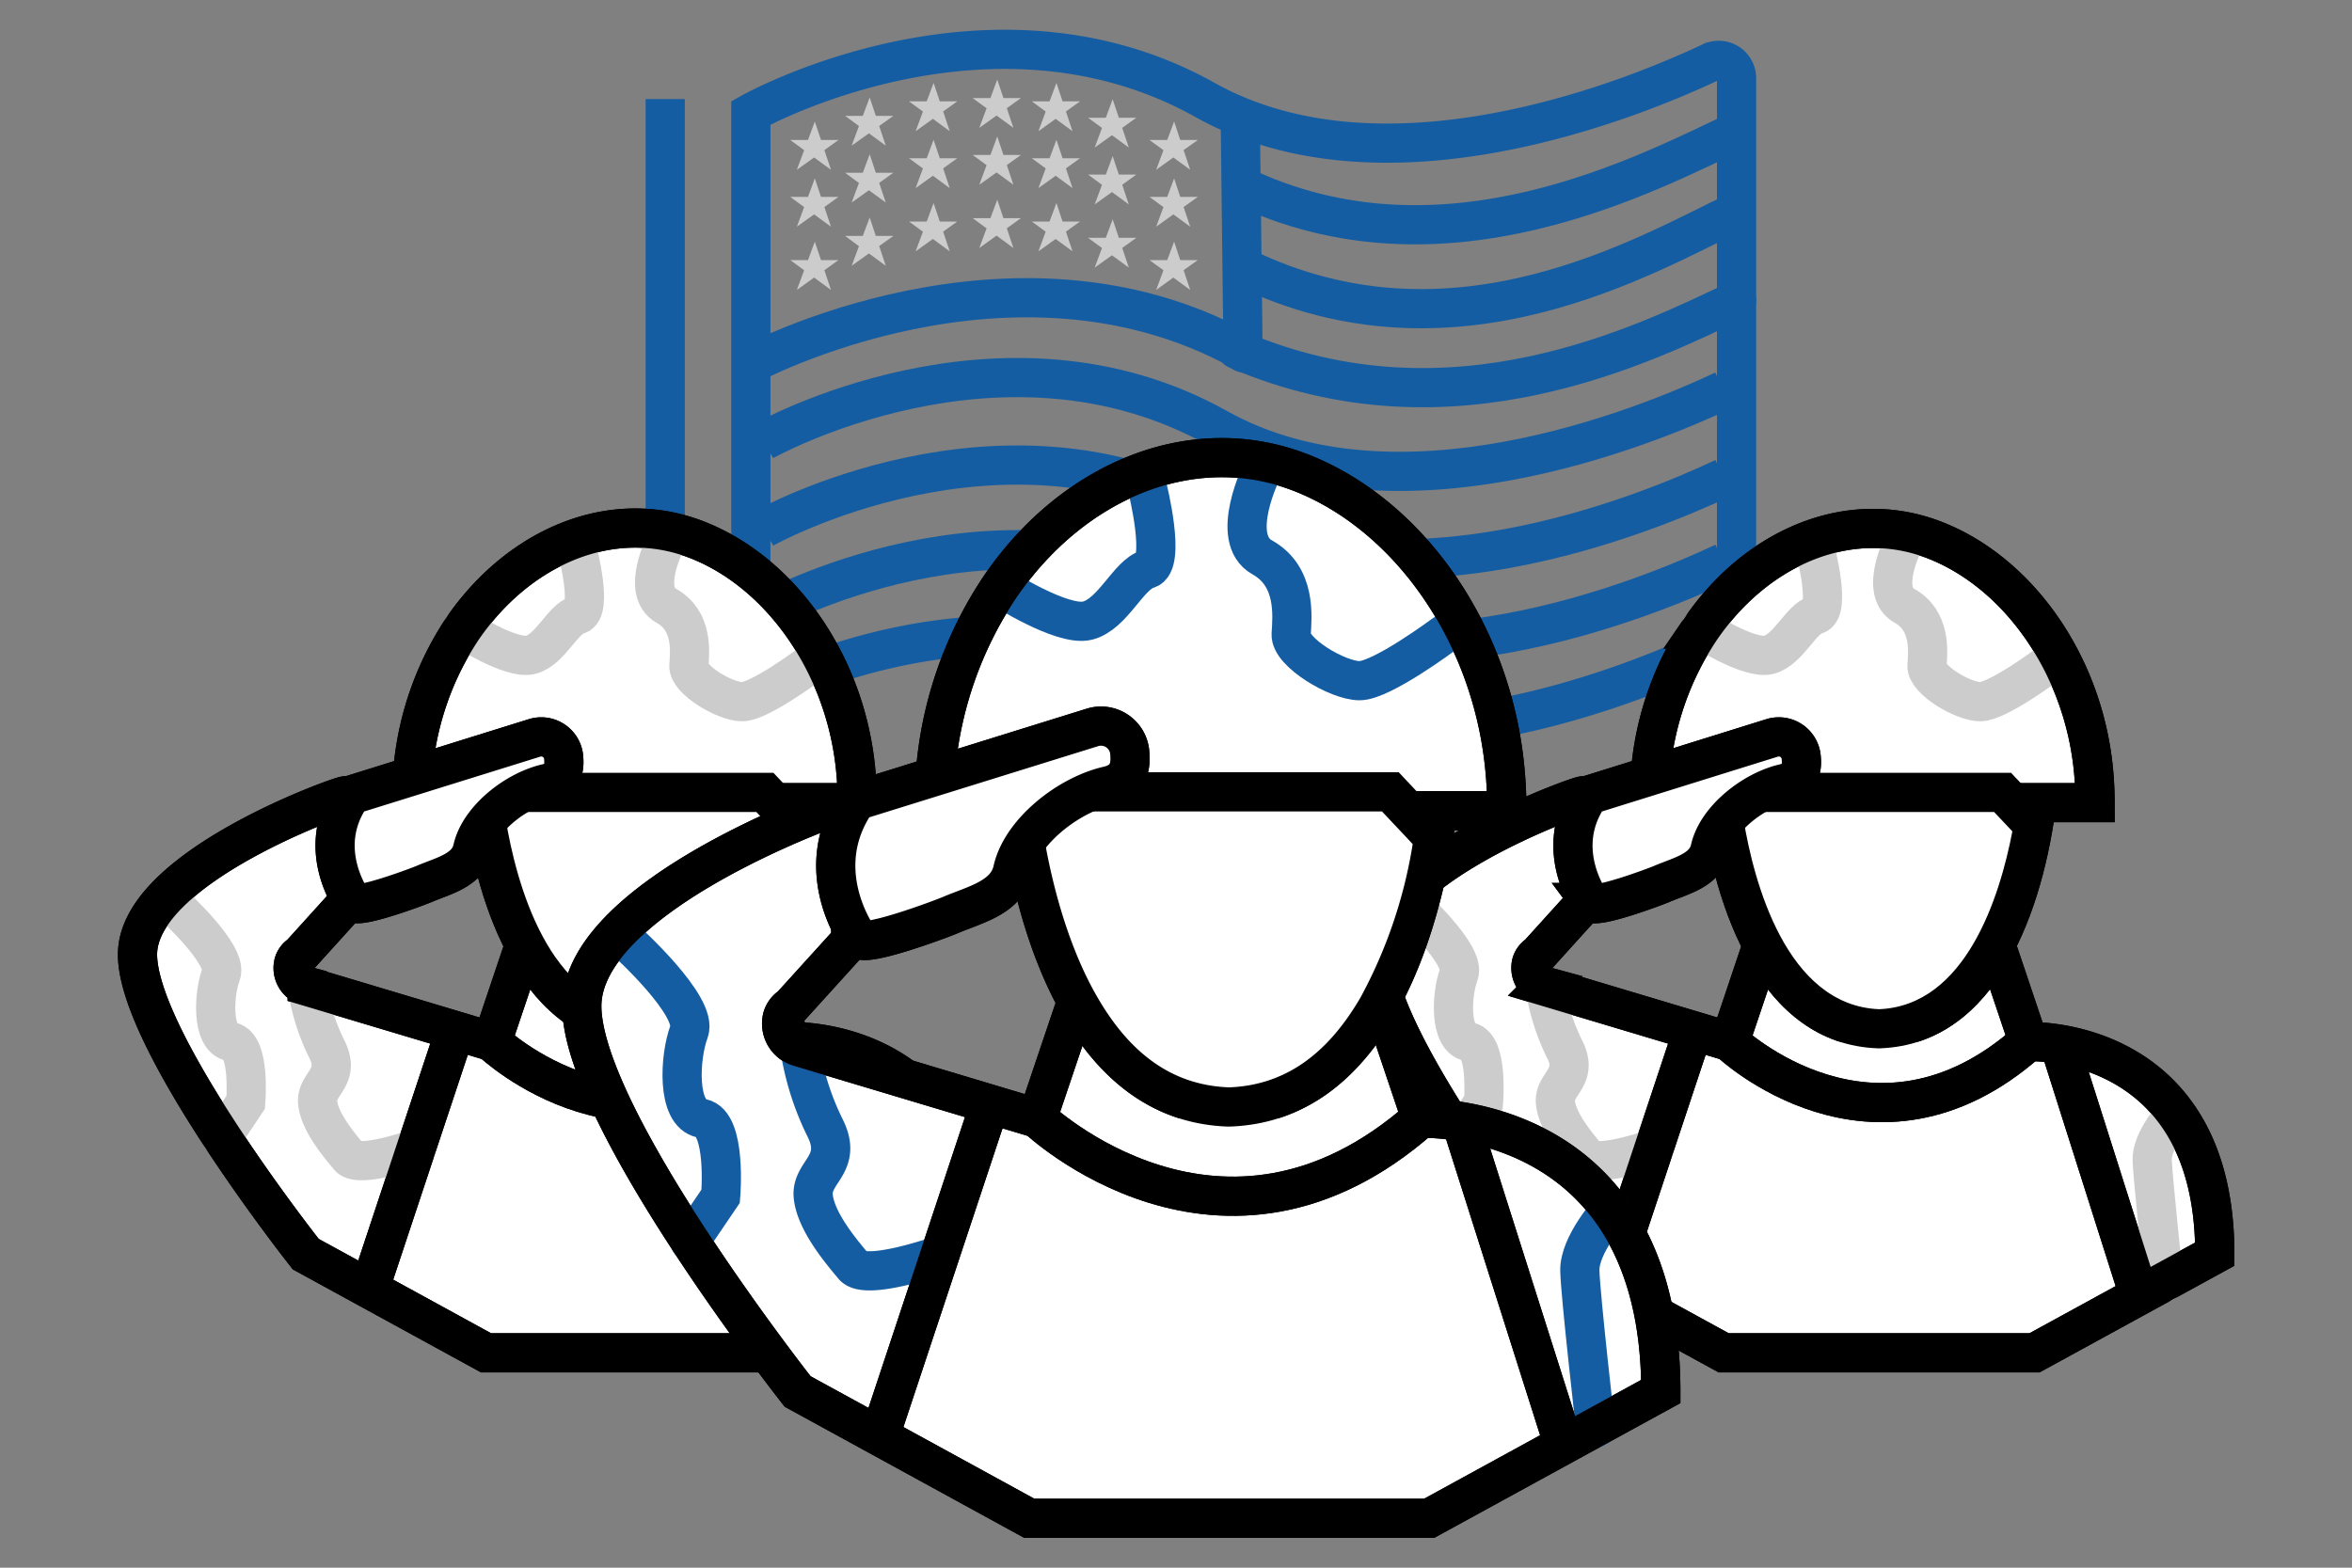 <svg id="Layer_1" data-name="Layer 1" xmlns="http://www.w3.org/2000/svg" viewBox="0 0 300 200"><rect x="0" y="0" width="300" height="200" fill="#808080" stroke="none"/><defs><style>.cls-1,.cls-2,.cls-7,.cls-8{fill:none;}.cls-1,.cls-2{stroke:#155da2;}.cls-1,.cls-2,.cls-4,.cls-5,.cls-7,.cls-8,.cls-9{stroke-miterlimit:10;stroke-width:5px;}.cls-2,.cls-4,.cls-7{stroke-linecap:round;}.cls-3{fill:#ccc;}.cls-4,.cls-5,.cls-6,.cls-9{fill:#fff;}.cls-4,.cls-7,.cls-9{stroke:#ccc;}.cls-5,.cls-8{stroke:#000;}</style></defs><title>poolcorp-icons-artboards</title><path class="cls-1" d="M221.5,81.06S181.3,103,153.7,87.52s-57.93,1.64-57.93,1.64V14.4s30.34-17.08,57.93-1.65c22.88,12.8,54.43-.06,64.54-4.83A2.28,2.28,0,0,1,221.5,10Z"/><path class="cls-1" d="M95.77,46.44S129,28.67,158.21,44.65c.51.28.33.64.34.05l-.35-29.38"/><path class="cls-2" d="M157.74,44.57c27.46,11.84,52.38-.88,63.76-6.25"/><path class="cls-1" d="M97.39,56.27s30.33-17.08,57.92-1.64c22.88,12.79,54.43-.07,64.54-4.84"/><path class="cls-1" d="M97.4,67.43s30.33-17.08,57.93-1.64c22.88,12.79,54.43-.07,64.54-4.84"/><path class="cls-1" d="M97.4,78.23s30.33-17.08,57.93-1.65c22.88,12.8,54.43-.06,64.54-4.83"/><path class="cls-1" d="M158.55,34.09C185.47,47.24,210.12,32.4,221.5,27"/><path class="cls-1" d="M158.07,23.6c26.06,12.65,52.37-1.69,63.75-7"/><polygon class="cls-3" points="106.95 17.86 104.72 17.86 103.93 15.51 103.06 17.86 100.8 17.86 102.57 19.16 101.64 21.66 103.84 20.09 105.99 21.66 105.15 19.15 106.95 17.86"/><polygon class="cls-3" points="113.95 14.78 111.71 14.78 110.93 12.43 110.05 14.78 107.79 14.78 109.56 16.08 108.63 18.58 110.83 17.01 112.98 18.58 112.14 16.07 113.95 14.78"/><polygon class="cls-3" points="122.1 12.93 119.87 12.93 119.08 10.58 118.2 12.93 115.94 12.93 117.72 14.23 116.79 16.74 118.99 15.16 121.14 16.74 120.3 14.22 122.1 12.93"/><polygon class="cls-3" points="130.22 12.51 127.99 12.51 127.2 10.15 126.33 12.51 124.06 12.51 125.84 13.81 124.91 16.31 127.11 14.74 129.26 16.31 128.42 13.8 130.22 12.51"/><polygon class="cls-3" points="137.76 12.93 135.53 12.93 134.75 10.58 133.87 12.93 131.61 12.93 133.38 14.23 132.45 16.74 134.65 15.16 136.8 16.74 135.96 14.22 137.76 12.93"/><polygon class="cls-3" points="144.94 15.02 142.71 15.02 141.92 12.66 141.05 15.02 138.78 15.02 140.56 16.32 139.63 18.82 141.83 17.25 143.98 18.82 143.14 16.31 144.94 15.02"/><polygon class="cls-3" points="152.78 17.86 150.54 17.86 149.76 15.51 148.88 17.86 146.62 17.86 148.4 19.16 147.47 21.66 149.66 20.09 151.81 21.66 150.97 19.15 152.78 17.86"/><polygon class="cls-3" points="106.95 25.12 104.72 25.12 103.93 22.76 103.06 25.12 100.8 25.12 102.57 26.42 101.64 28.92 103.84 27.35 105.99 28.92 105.15 26.41 106.95 25.12"/><polygon class="cls-3" points="113.95 22.04 111.71 22.04 110.93 19.68 110.05 22.04 107.79 22.04 109.56 23.34 108.63 25.84 110.83 24.27 112.98 25.84 112.14 23.33 113.95 22.04"/><polygon class="cls-3" points="122.1 20.19 119.87 20.19 119.08 17.84 118.2 20.19 115.94 20.19 117.72 21.49 116.79 24 118.99 22.42 121.14 24 120.3 21.48 122.1 20.19"/><polygon class="cls-3" points="130.22 19.77 127.99 19.77 127.2 17.41 126.33 19.77 124.06 19.77 125.84 21.07 124.91 23.57 127.11 22 129.26 23.57 128.42 21.06 130.22 19.77"/><polygon class="cls-3" points="137.76 20.19 135.53 20.19 134.75 17.84 133.87 20.19 131.61 20.19 133.38 21.49 132.45 24 134.65 22.42 136.8 24 135.96 21.48 137.76 20.19"/><polygon class="cls-3" points="144.94 22.27 142.71 22.27 141.92 19.92 141.05 22.27 138.78 22.27 140.56 23.58 139.63 26.08 141.83 24.5 143.98 26.08 143.14 23.57 144.94 22.27"/><polygon class="cls-3" points="152.78 25.12 150.54 25.12 149.76 22.76 148.88 25.12 146.62 25.12 148.4 26.42 147.47 28.92 149.66 27.35 151.81 28.92 150.97 26.41 152.78 25.12"/><polygon class="cls-3" points="106.95 33.18 104.72 33.18 103.93 30.83 103.06 33.18 100.8 33.18 102.57 34.48 101.64 36.99 103.84 35.41 105.99 36.99 105.15 34.47 106.95 33.18"/><polygon class="cls-3" points="113.95 30.1 111.71 30.1 110.93 27.75 110.05 30.1 107.79 30.1 109.56 31.41 108.63 33.91 110.83 32.33 112.98 33.91 112.14 31.39 113.95 30.1"/><polygon class="cls-3" points="122.1 28.26 119.87 28.26 119.08 25.9 118.2 28.26 115.94 28.26 117.72 29.56 116.79 32.06 118.99 30.49 121.14 32.06 120.3 29.55 122.1 28.26"/><polygon class="cls-3" points="130.22 27.83 127.99 27.83 127.2 25.48 126.33 27.83 124.06 27.83 125.84 29.13 124.91 31.64 127.11 30.06 129.26 31.64 128.42 29.12 130.22 27.83"/><polygon class="cls-3" points="137.76 28.26 135.53 28.26 134.75 25.9 133.87 28.26 131.61 28.26 133.38 29.56 132.45 32.06 134.65 30.49 136.8 32.06 135.96 29.55 137.76 28.26"/><polygon class="cls-3" points="144.94 30.34 142.71 30.34 141.92 27.98 141.05 30.34 138.78 30.34 140.56 31.64 139.63 34.14 141.83 32.57 143.98 34.14 143.14 31.63 144.94 30.34"/><polygon class="cls-3" points="152.78 33.18 150.54 33.18 149.76 30.83 148.88 33.18 146.62 33.18 148.4 34.48 147.47 36.99 149.66 35.41 151.81 36.99 150.97 34.47 152.78 33.18"/><line class="cls-1" x1="84.85" y1="12.64" x2="84.85" y2="93.03"/><path class="cls-4" d="M242.92,69s-3.39,6.41,0,8.29,3,5.82,2.87,7.62,4.6,4.61,6.79,4.61S261,84.89,261,84.89"/><path class="cls-4" d="M216.92,80.19s6.18,4,8.69,3.35,4.08-4.57,6-5.11,0-8,0-8"/><path class="cls-4" d="M179.81,115.29s7.21,6.52,6.27,9-1.25,8.13,1.26,8.61,1.88,7.73,1.88,7.73l-3,4.5"/><path class="cls-4" d="M197.06,125.87a27,27,0,0,0,2.47,7.9c1.92,3.72-1.36,4.42-1.13,6.89s2.74,5.43,4,6.94,8.56-1.08,8.56-1.08"/><path class="cls-4" d="M277.51,142.05s-3.12,3.42-3,6S276,163.59,276,163.59"/><path class="cls-5" d="M196.86,160l23,12.59h39.64l23-12.59c0-28.08-23.78-27.11-23.78-27.11l-3.56-10.59H224.2l-3.56,10.59-23.58-7.06a2.43,2.43,0,0,1-1.72-2.93,2,2,0,0,1,.86-1.13l5.9-6.52s.42-13.72-.21-13.72-26.47,9.16-26.47,20.24S196.86,160,196.86,160Z"/><path class="cls-6" d="M239.56,131.25c-4.88-.2-16.42-3.31-19.86-27.57l2.43-2.59h33.31L259,104.9h.42c-3.65,23.14-14.89,26.15-19.68,26.35h-.2Z"/><path d="M254.35,103.59l2.11,2.24.22.23c-1.59,8.29-5.92,22.24-17,22.69-11.84-.48-16-16.3-17.3-24.26l.85-.9h31.14m2.17-5H221.05l-3.59,3.81H217c1.64,13.4,7.49,30.74,22.45,31.34v0h.4v0c15-.6,20.81-17.94,22.45-31.34h-2.2l-3.59-3.81Z"/><path class="cls-5" d="M257.3,102.4h9.93A44.21,44.21,0,0,0,267,98c-1.39-13.46-9.69-25-20.24-29.1-10.82-4.21-22.66.85-29.84,11.34A38.67,38.67,0,0,0,210.57,98a44.21,44.21,0,0,0-.23,4.45H217"/><path class="cls-5" d="M202.72,101.41,226,94.15a2.87,2.87,0,0,1,3.73,2.34c.12,1.14.18,2.92-2.15,3.46-4,.92-8.6,4.56-9.45,8.37-.61,2.73-3.77,3.42-6.13,4.43-1.08.46-8.49,3.21-9.1,2.39C202.93,115.14,197.91,108.32,202.72,101.41Z"/><line class="cls-5" x1="216.19" y1="130.76" x2="205.01" y2="164.43"/><line class="cls-5" x1="272.86" y1="165.3" x2="262.85" y2="133.77"/><path class="cls-5" d="M220.64,132.93s18.32,17.4,38,0"/><path class="cls-7" d="M242.92,69s-3.39,6.41,0,8.29,3,5.82,2.87,7.62,4.6,4.61,6.79,4.61S261,84.89,261,84.89"/><path class="cls-7" d="M216.92,80.19s6.18,4,8.69,3.35,4.08-4.57,6-5.11,0-8,0-8"/><path class="cls-7" d="M179.81,115.29s7.21,6.52,6.27,9-1.25,8.13,1.26,8.61,1.88,7.73,1.88,7.73l-3,4.5"/><path class="cls-7" d="M197.06,125.87a27,27,0,0,0,2.47,7.9c1.92,3.72-1.36,4.42-1.13,6.89s2.74,5.43,4,6.94,8.56-1.08,8.56-1.08"/><path class="cls-7" d="M277.51,142.05s-3.12,3.42-3,6S276,163.59,276,163.59"/><path class="cls-8" d="M196.86,160l23,12.59h39.64l23-12.59c0-28.08-23.78-27.11-23.78-27.11l-3.56-10.59H224.2l-3.56,10.59-23.58-7.06a2.43,2.43,0,0,1-1.72-2.93,2,2,0,0,1,.86-1.13l5.9-6.52s.42-13.72-.21-13.72-26.47,9.16-26.47,20.24S196.86,160,196.86,160Z"/><path class="cls-6" d="M239.56,131.25c-4.88-.2-16.42-3.31-19.86-27.57l2.43-2.59h33.31L259,104.9h.42c-3.65,23.14-14.89,26.15-19.68,26.35h-.2Z"/><path d="M254.35,103.59l2.11,2.24.22.23c-1.59,8.29-5.92,22.24-17,22.69-11.84-.48-16-16.3-17.3-24.26l.85-.9h31.14m2.17-5H221.05l-3.59,3.81H217c1.64,13.4,7.49,30.74,22.45,31.34v0h.4v0c15-.6,20.81-17.94,22.45-31.34h-2.2l-3.59-3.81Z"/><path class="cls-8" d="M257.3,102.4h9.93A44.21,44.21,0,0,0,267,98c-1.39-13.46-9.69-25-20.24-29.1-10.82-4.21-22.66.85-29.84,11.34A38.67,38.67,0,0,0,210.57,98a44.21,44.21,0,0,0-.23,4.45H217"/><path class="cls-5" d="M202.72,101.41,226,94.15a2.87,2.87,0,0,1,3.73,2.34c.12,1.14.18,2.92-2.15,3.46-4,.92-8.6,4.56-9.45,8.37-.61,2.73-3.77,3.42-6.13,4.43-1.08.46-8.49,3.21-9.1,2.39C202.93,115.14,197.91,108.32,202.72,101.41Z"/><line class="cls-5" x1="216.19" y1="130.76" x2="205.01" y2="164.43"/><line class="cls-5" x1="272.86" y1="165.3" x2="262.85" y2="133.77"/><path class="cls-8" d="M220.64,132.93s18.32,17.4,38,0"/><path class="cls-4" d="M85,69s-3.39,6.41,0,8.29,3,5.82,2.87,7.62,4.6,4.61,6.79,4.61,8.38-4.61,8.38-4.61"/><path class="cls-4" d="M59,80.19s6.18,4,8.69,3.35,4.07-4.57,6-5.11,0-8,0-8"/><path class="cls-4" d="M21.93,115.29s7.21,6.52,6.27,9-1.25,8.13,1.26,8.61,1.88,7.73,1.88,7.73l-3,4.5"/><path class="cls-4" d="M39.18,125.87a27,27,0,0,0,2.47,7.9c1.92,3.72-1.36,4.42-1.13,6.89s2.74,5.43,4,6.94,8.56-1.08,8.56-1.08"/><path class="cls-4" d="M119.62,142.05s-3.11,3.42-3,6,1.52,15.52,1.52,15.52"/><path class="cls-5" d="M39,160l23,12.59h39.63l23-12.59c0-28.08-23.78-27.11-23.78-27.11l-3.56-10.59H66.32l-3.56,10.59-23.58-7.06a2.42,2.42,0,0,1-1.72-2.93,2,2,0,0,1,.86-1.13l5.9-6.52s.42-13.72-.21-13.72-26.47,9.16-26.47,20.24S39,160,39,160Z"/><path class="cls-6" d="M81.68,131.25c-4.88-.2-16.42-3.31-19.86-27.57l2.43-2.59h33.3l3.59,3.81h.42C97.9,128,86.67,131.05,81.88,131.25h-.2Z"/><path d="M96.47,103.59l2.11,2.24.22.23c-1.59,8.29-5.92,22.24-17,22.69-11.84-.48-16-16.3-17.3-24.26l.85-.9H96.47m2.16-5H63.17l-3.59,3.81h-.46c1.65,13.4,7.49,30.74,22.46,31.34v0H82v0c15-.6,20.81-17.94,22.45-31.34h-2.21l-3.59-3.81Z"/><path class="cls-5" d="M99.41,102.4h9.93a44.2,44.2,0,0,0-.22-4.45c-1.39-13.46-9.69-25-20.25-29.1C78.06,64.64,66.22,69.7,59,80.19A38.67,38.67,0,0,0,52.69,98a44.21,44.21,0,0,0-.23,4.45h6.66"/><path class="cls-5" d="M44.84,101.41l23.31-7.26a2.87,2.87,0,0,1,3.73,2.34c.11,1.14.18,2.92-2.15,3.46-4,.92-8.6,4.56-9.45,8.37-.61,2.73-3.77,3.42-6.13,4.43-1.09.46-8.49,3.21-9.1,2.39C45.05,115.14,40,108.32,44.84,101.41Z"/><line class="cls-5" x1="58.3" y1="130.76" x2="47.13" y2="164.43"/><line class="cls-5" x1="114.97" y1="165.3" x2="104.96" y2="133.77"/><path class="cls-5" d="M62.76,132.93s18.32,17.4,38,0"/><path class="cls-7" d="M85,69s-3.39,6.41,0,8.29,3,5.82,2.87,7.62,4.6,4.61,6.79,4.61,8.38-4.61,8.38-4.61"/><path class="cls-7" d="M59,80.19s6.18,4,8.69,3.35,4.07-4.57,6-5.11,0-8,0-8"/><path class="cls-7" d="M21.93,115.29s7.21,6.52,6.27,9-1.25,8.13,1.26,8.61,1.88,7.73,1.88,7.73l-3,4.5"/><path class="cls-7" d="M39.18,125.87a27,27,0,0,0,2.47,7.9c1.92,3.72-1.36,4.42-1.13,6.89s2.74,5.43,4,6.94,8.56-1.08,8.56-1.08"/><path class="cls-7" d="M119.62,142.05s-3.11,3.42-3,6,1.52,15.52,1.52,15.52"/><path class="cls-8" d="M39,160l23,12.59h39.63l23-12.59c0-28.08-23.78-27.11-23.78-27.11l-3.56-10.59H66.32l-3.56,10.59-23.58-7.06a2.42,2.42,0,0,1-1.72-2.93,2,2,0,0,1,.86-1.13l5.9-6.52s.42-13.72-.21-13.72-26.47,9.16-26.47,20.24S39,160,39,160Z"/><path class="cls-6" d="M81.68,131.25c-4.88-.2-16.42-3.31-19.86-27.57l2.43-2.59h33.3l3.59,3.81h.42C97.9,128,86.67,131.05,81.88,131.25h-.2Z"/><path d="M96.47,103.59l2.11,2.24.22.23c-1.59,8.29-5.92,22.24-17,22.69-11.84-.48-16-16.3-17.3-24.26l.85-.9H96.47m2.16-5H63.17l-3.59,3.81h-.46c1.65,13.4,7.49,30.74,22.46,31.34v0H82v0c15-.6,20.81-17.94,22.45-31.34h-2.21l-3.59-3.81Z"/><path class="cls-8" d="M99.41,102.4h9.93a44.2,44.2,0,0,0-.22-4.45c-1.39-13.46-9.69-25-20.25-29.1C78.06,64.64,66.22,69.7,59,80.19A38.67,38.67,0,0,0,52.69,98a44.21,44.21,0,0,0-.23,4.45h6.66"/><path class="cls-5" d="M44.84,101.41l23.31-7.26a2.87,2.87,0,0,1,3.73,2.34c.11,1.14.18,2.92-2.15,3.46-4,.92-8.6,4.56-9.45,8.37-.61,2.73-3.77,3.42-6.13,4.43-1.09.46-8.49,3.21-9.1,2.39C45.05,115.14,40,108.32,44.84,101.41Z"/><line class="cls-5" x1="58.3" y1="130.76" x2="47.13" y2="164.43"/><line class="cls-5" x1="114.97" y1="165.3" x2="104.96" y2="133.77"/><path class="cls-8" d="M62.76,132.93s18.32,17.4,38,0"/><path class="cls-9" d="M161,58.38s-4.35,10.31,0,12.73,3.83,7.49,3.69,9.8,5.91,5.93,8.73,5.93,10.78-5.93,10.78-5.93"/><path class="cls-9" d="M127.54,74.87s7.93,5.11,11.16,4.31,5.24-5.88,7.66-6.57,0-10.35,0-10.35"/><path class="cls-9" d="M79.82,120s9.28,8.37,8.07,11.6-1.61,10.45,1.61,11.07,2.42,9.94,2.42,9.94L88,158.39"/><path class="cls-9" d="M102,133.59a35.1,35.1,0,0,0,3.17,10.16c2.48,4.79-1.74,5.68-1.44,8.86s3.52,7,5.13,8.92,11-1.39,11-1.39"/><path class="cls-9" d="M205.42,154.39s-4,4.4-3.91,7.74,2,20,2,20"/><path class="cls-5" d="M101.74,177.52l29.55,16.18h51l29.55-16.18c0-36.09-30.57-34.85-30.57-34.85l-4.58-13.61H136.9l-4.59,13.61L102,133.59a3.11,3.11,0,0,1-2.21-3.76,2.55,2.55,0,0,1,1.1-1.46l7.59-8.37s.54-17.65-.27-17.65-34,11.78-34,26S101.74,177.52,101.74,177.52Z"/><path class="cls-6" d="M156.61,141.22c-7.74-.31-14.06-4.6-18.79-12.74-3.53-6.06-6.16-14.41-7.47-23.66l3.57-3.8h43.44l4.61,4.91H183c-1.36,8.8-3.92,16.73-7.3,22.55-4.74,8.14-11.06,12.43-18.8,12.74h-.31Z"/><path d="M176.27,103.52l3.14,3.33.78.84a61.27,61.27,0,0,1-6.64,19.54c-4.33,7.45-9.8,11.21-16.73,11.49h-.11c-6.92-.28-12.4-4-16.73-11.49-3.22-5.54-5.66-13.12-7-21.58l2-2.13h41.26m2.17-5h-45.6l-4.61,4.91h-.59c2.12,17.22,9.63,39.51,28.87,40.29v0l.26,0,.25,0v0c19.24-.78,26.75-23.07,28.87-40.29h-2.84l-4.61-4.91Z"/><path class="cls-5" d="M179.44,103.43H192.2a54.69,54.69,0,0,0-.29-5.73c-1.78-17.31-12.45-32.13-26-37.41-13.9-5.41-29.13,1.09-38.35,14.58a49.64,49.64,0,0,0-8.17,22.83,54.69,54.69,0,0,0-.29,5.73h8.56"/><path class="cls-5" d="M109.28,102.15l30-9.33a3.68,3.68,0,0,1,4.8,3c.15,1.46.23,3.75-2.77,4.44-5.11,1.18-11.05,5.87-12.14,10.76-.78,3.5-4.85,4.4-7.88,5.69-1.4.6-10.92,4.14-11.7,3.08C109.55,119.8,103.1,111,109.28,102.15Z"/><line class="cls-5" x1="126.59" y1="139.88" x2="112.23" y2="183.17"/><line class="cls-5" x1="199.44" y1="184.29" x2="186.57" y2="143.75"/><path class="cls-5" d="M132.31,142.67s23.55,22.37,48.91,0"/><path class="cls-2" d="M161,60s-4.35,8.69,0,11.11,3.83,7.49,3.69,9.8,5.91,5.93,8.73,5.93,10.78-5.93,10.78-5.93"/><path class="cls-2" d="M127.54,74.87s7.93,5.11,11.16,4.31,5.24-5.88,7.66-6.57,0-10.35,0-10.35"/><path class="cls-2" d="M79.82,120s9.28,8.37,8.07,11.6-1.61,10.45,1.61,11.07,2.42,9.94,2.42,9.94L88,158.39"/><path class="cls-2" d="M102,133.59a35.1,35.1,0,0,0,3.17,10.16c2.48,4.79-1.74,5.68-1.44,8.86s3.52,7,5.13,8.92,11-1.39,11-1.39"/><path class="cls-2" d="M205.42,154.39s-4,4.4-3.91,7.74,2,20,2,20"/><path class="cls-8" d="M101.74,177.52l29.55,16.18h51l29.55-16.18c0-36.09-30.57-34.85-30.57-34.85l-4.58-13.61H136.9l-4.59,13.61L102,133.59a3.11,3.11,0,0,1-2.21-3.76,2.55,2.55,0,0,1,1.1-1.46l7.59-8.37s.54-17.65-.27-17.65-34,11.78-34,26S101.74,177.52,101.74,177.52Z"/><path class="cls-6" d="M156.61,141.22c-7.74-.31-14.06-4.6-18.79-12.74-3.53-6.06-6.16-14.41-7.47-23.66l3.57-3.8h43.44l4.61,4.91H183c-1.36,8.8-3.92,16.73-7.3,22.55-4.74,8.14-11.06,12.43-18.8,12.74h-.31Z"/><path d="M176.27,103.52l3.14,3.33.78.84a61.27,61.27,0,0,1-6.64,19.54c-4.33,7.45-9.8,11.21-16.73,11.49h-.11c-6.92-.28-12.4-4-16.73-11.49-3.22-5.54-5.66-13.12-7-21.58l2-2.13h41.26m2.17-5h-45.6l-4.61,4.91h-.59c2.12,17.22,9.63,39.51,28.87,40.29v0l.26,0,.25,0v0c19.24-.78,26.75-23.07,28.87-40.29h-2.84l-4.61-4.91Z"/><path class="cls-8" d="M179.44,103.43H192.2a54.69,54.69,0,0,0-.29-5.73c-1.78-17.31-12.45-32.13-26-37.41-13.9-5.41-29.13,1.09-38.35,14.58a49.64,49.64,0,0,0-8.17,22.83,54.69,54.69,0,0,0-.29,5.73h8.56"/><path class="cls-5" d="M109.28,102.15l30-9.33a3.68,3.68,0,0,1,4.8,3c.15,1.46.23,3.75-2.77,4.44-5.11,1.18-11.05,5.87-12.14,10.76-.78,3.5-4.85,4.4-7.88,5.69-1.4.6-10.92,4.14-11.7,3.08C109.55,119.8,103.1,111,109.28,102.15Z"/><line class="cls-5" x1="126.59" y1="139.88" x2="112.23" y2="183.17"/><line class="cls-5" x1="199.44" y1="184.29" x2="186.57" y2="143.75"/><path class="cls-8" d="M132.31,142.67s23.55,22.37,48.91,0"/></svg>